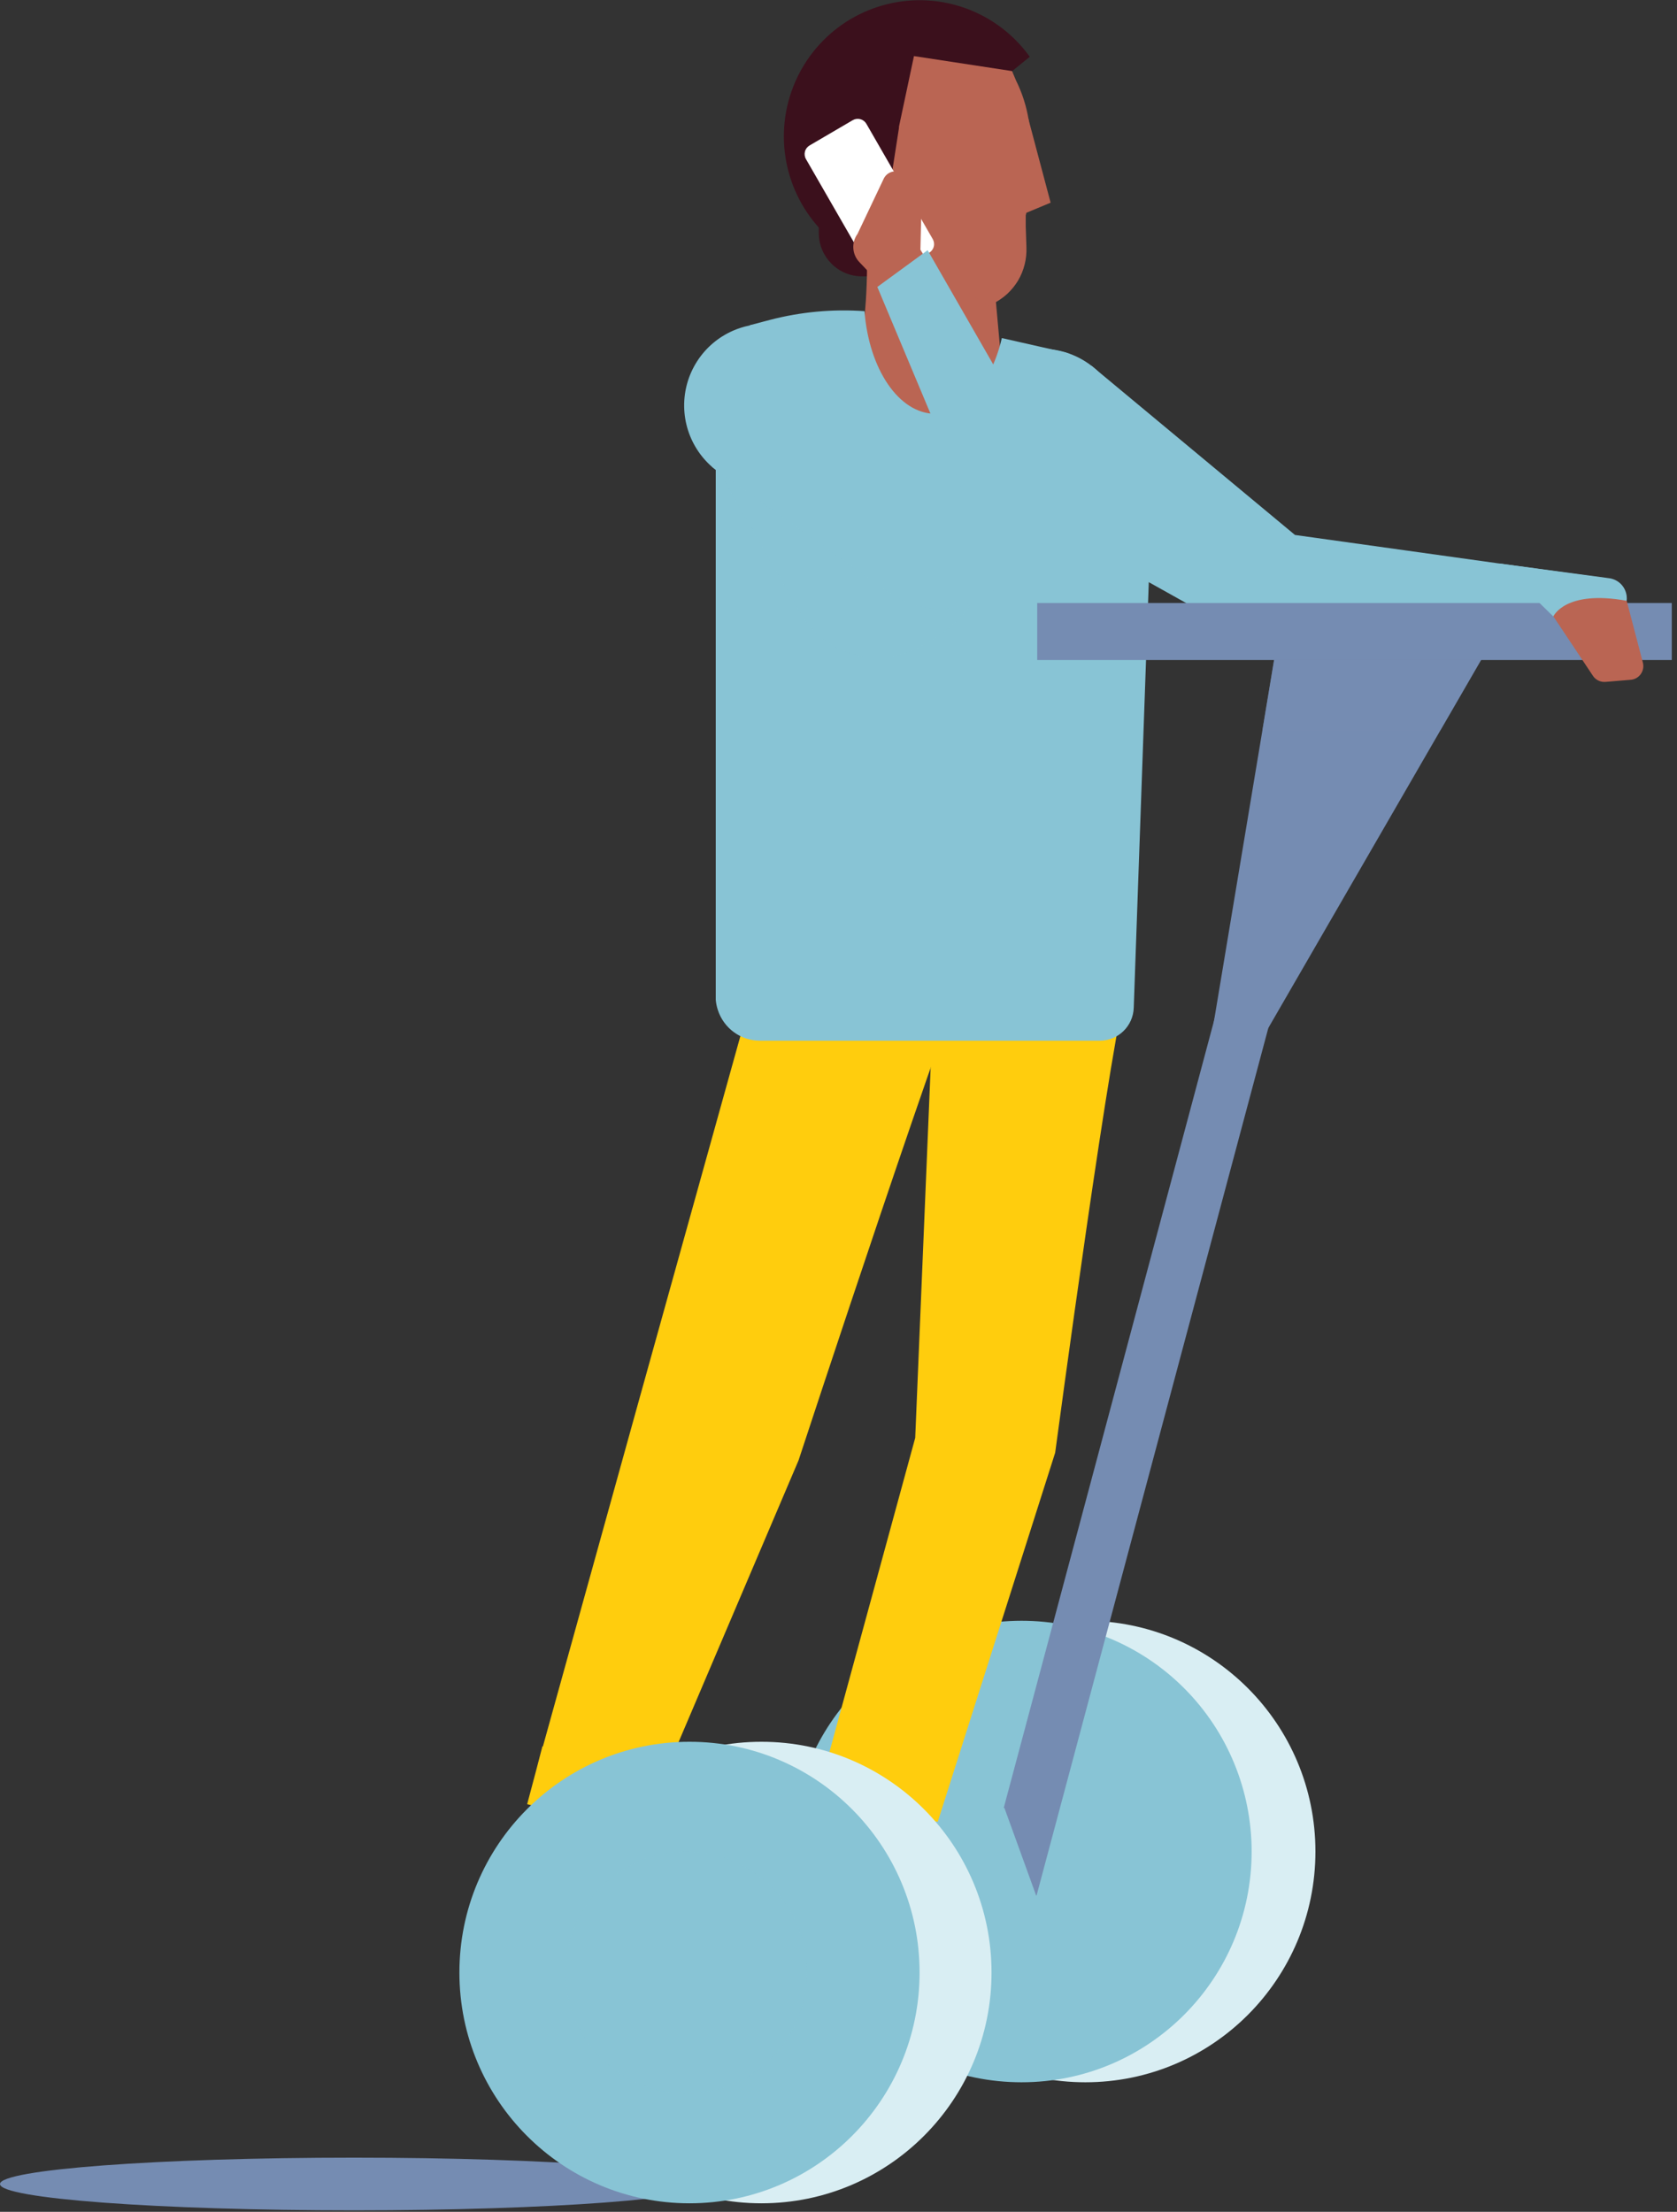 <?xml version="1.0" encoding="UTF-8"?>
<svg width="91px" height="120px" viewBox="0 0 91 120" version="1.1" xmlns="http://www.w3.org/2000/svg" xmlns:xlink="http://www.w3.org/1999/xlink">
    <rect x="0" y="0" width="91" height="120" fill="#333333" stroke="none"/>
    <!-- Generator: Sketch 53 (72520) - https://sketchapp.com -->
    <title>segway-03</title>
    <desc>Created with Sketch.</desc>
    <g id="Ikoner-och-illustrationer" stroke="none" stroke-width="1" fill="none" fill-rule="evenodd">
        <g id="Santander-illustrations" transform="translate(-675, -2111)">
            <g id="segway" transform="translate(363, 2111)">
                <g id="segway-03" transform="translate(312, 0)">
                    <path d="M49.595,14.993 L46.774,14.993 C45.48,14.993 44.431,13.941 44.431,12.643 L44.431,9.814 L49.595,9.814 L49.595,14.993 Z" id="Path" fill="#3B101C" fill-rule="nonzero"></path>
                    <path d="M71.38,100.453 C71.38,107.368 65.791,112.973 58.895,112.973 C52,112.973 46.41,107.368 46.41,100.453 C46.41,93.539 52,87.933 58.895,87.933 C65.791,87.933 71.38,93.539 71.38,100.453" id="Path" fill="#D9EEF3" fill-rule="nonzero"></path>
                    <path d="M60.583,21.595 C61.288,23.236 60.938,25.141 59.696,26.422 C58.454,27.703 56.566,28.107 54.91,27.447 C53.255,26.787 52.159,25.191 52.134,23.405 C52.109,21.619 53.16,19.993 54.796,19.287 C57.03,18.322 59.621,19.355 60.583,21.595" id="Path" fill="#88C4D5" fill-rule="nonzero"></path>
                    <path d="M52.971,51.404 C51.993,52.855 43.33,79.237 43.33,79.237 L35.945,96.575 L29.434,94.846 L33.074,81.728 L34.594,76.252 L42.502,47.859 L42.788,46.827 L52.971,51.404 Z" id="Path" fill="#FFCD0D" fill-rule="nonzero"></path>
                    <path d="M67.918,100.453 C67.918,107.368 62.328,112.973 55.433,112.973 C48.537,112.973 42.947,107.368 42.947,100.453 C42.947,93.539 48.537,87.933 55.433,87.933 C58.744,87.932 61.921,89.251 64.262,91.599 C66.604,93.947 67.919,97.132 67.918,100.453" id="Path" fill="#88C4D5" fill-rule="nonzero"></path>
                    <path d="M61.234,53.297 C60.46,54.867 57.257,78.817 57.257,78.817 L50.887,98.838 L44.203,98.003 L49.663,78.009 L50.842,49.72 L50.987,48.662 L61.234,53.297 Z" id="Path" fill="#FFCD0D" fill-rule="nonzero"></path>
                    <path d="M54.919,3.86 L55.879,3.08 C54.126,0.641 51.074,-0.49 48.161,0.221 C45.248,0.931 43.055,3.342 42.615,6.315 C42.176,9.289 43.577,12.234 46.16,13.761 L47.525,14.528 L51.952,9.814 L48.994,7.533 L49.554,3.938 L54.919,3.86 Z" id="Path" fill="#3B101C" fill-rule="nonzero"></path>
                    <path d="M54.008,15.997 L54.655,23.197 C53.279,23.673 51.813,23.829 50.368,23.653 C48.788,23.452 47.34,22.664 46.31,21.445 C46.31,21.445 47.579,15.449 46.792,11.129 C46.675,10.512 46.523,9.903 46.337,9.303 L54.008,15.997 Z" id="Path" fill="#BA6553" fill-rule="nonzero"></path>
                    <path d="M54.919,3.86 L55.137,4.376 C55.466,5.041 55.694,5.751 55.815,6.484 L55.815,6.484 C55.945,7.252 56.002,8.031 55.983,8.811 L55.983,8.811 C55.965,9.73 55.866,10.646 55.687,11.548 L55.687,11.548 C55.687,11.626 55.66,11.671 55.66,11.671 L55.66,12.274 L55.697,13.401 C55.725,14.041 55.567,14.675 55.242,15.226 C55.081,15.49 54.885,15.731 54.659,15.942 C54.542,16.051 54.415,16.15 54.282,16.239 C54.209,16.289 54.14,16.335 54.068,16.376 L53.895,16.467 L53.622,16.604 L48.462,13.163 L47.907,12.516 L48.062,11.512 L48.157,10.896 L48.23,10.494 L48.412,9.326 L48.439,9.144 L48.439,9.144 L48.781,6.944 L48.781,6.876 L49.595,3.043 L54.882,3.851 L54.919,3.86 Z" id="Path" fill="#BA6553" fill-rule="nonzero"></path>
                    <polygon id="Path" fill="#BA6553" fill-rule="nonzero" points="55.806 6.447 55.815 6.484 55.815 6.493 56.202 7.953 57.011 10.996 55.697 11.544 55.687 11.548 55.214 11.749 55.182 11.603 54.973 10.677 54.746 9.65"></polygon>
                    <path d="M48.357,9.226 C48.812,10.166 48.717,11.174 48.121,11.475 C47.525,11.776 46.651,11.252 46.187,10.307 C45.723,9.363 45.823,8.359 46.424,8.058 C47.024,7.757 47.893,8.281 48.357,9.226" id="Path" fill="#FFC5B9" fill-rule="nonzero"></path>
                    <path d="M45.582,20.245 C46.289,21.887 45.939,23.794 44.696,25.077 C43.454,26.36 41.563,26.766 39.905,26.105 C38.248,25.445 37.151,23.848 37.125,22.059 C37.1,20.271 38.152,18.644 39.79,17.936 C42.025,16.971 44.618,18.004 45.582,20.245" id="Path" fill="#88C4D5" fill-rule="nonzero"></path>
                    <path d="M0,118.494 C0,117.705 8.604,117.062 19.215,117.062 C29.825,117.062 38.429,117.719 38.429,118.494 C38.429,119.27 29.825,119.922 19.215,119.922 C8.604,119.922 0,119.284 0,118.494" id="Path" fill="#758CB2" fill-rule="nonzero"></path>
                    <path d="M29.434,94.745 L29.084,96.087 L28.606,97.884 L41.009,101.179 L42.492,100.937 L38.002,98.733 C38.002,98.733 35.827,97.237 35.909,96.452" id="Path" fill="#FFCD0D" fill-rule="nonzero"></path>
                    <path d="M62.376,30.493 L61.521,54.675 C61.489,55.673 60.673,56.464 59.678,56.464 L41.228,56.464 C40.191,56.458 39.274,55.787 38.953,54.798 C38.894,54.619 38.856,54.434 38.839,54.246 C38.839,54.183 38.839,54.114 38.839,54.046 L38.839,25.013 L41.669,21.363 L40.686,17.644 L41.774,17.357 C43.449,16.92 45.184,16.759 46.91,16.882 C47.152,20.021 48.776,22.449 50.751,22.449 C52.393,22.449 53.804,20.751 54.363,18.342 L57.835,19.127 C61.188,20.3 62.135,26.934 62.385,30.493" id="Path" fill="#88C4D5" fill-rule="nonzero"></path>
                    <g id="Group" opacity="0.6" style="mix-blend-mode: multiply;" transform="translate(38.675, 25.551)" fill="#88C4D5" fill-rule="nonzero">
                        <g id="Path">
                            <path d="M14.105,7.109 C13.267,8.291 12.112,9.21 10.774,9.76 C8.527,10.68 5.948,9.793 4.737,7.684 L0.369,0.068 L9.555,6.579 C10.882,7.523 12.598,7.723 14.105,7.109"></path>
                        </g>
                    </g>
                    <path d="M87.638,32.318 L87.483,32.487 C84.794,32.3 84.298,33.445 84.298,33.445 L71.558,34.713 C69.549,34.911 67.528,34.488 65.766,33.5 L53.845,26.843 L59.236,19.852 L70.27,29.024 L81.336,30.57 L87.301,31.392 C87.511,31.419 87.688,31.563 87.759,31.763 C87.83,31.963 87.783,32.186 87.638,32.341" id="Path" fill="#88C4D5" fill-rule="nonzero"></path>
                    <rect id="Rectangle" fill="#758CB2" fill-rule="nonzero" x="56.283" y="32.715" width="34.434" height="3.094"></rect>
                    <polygon id="Path" fill="#758CB2" fill-rule="nonzero" points="81.099 34.544 78.169 39.609 68.814 55.789 65.857 55.506 68.505 39.609 69.31 34.759"></polygon>
                    <path d="M73.237,33.545 L54.823,102.461" id="Path" stroke="#758CB2" stroke-width="2.948"></path>
                    <path d="M37.237,107.019 L55.36,100.453" id="Path" stroke="#88C4D5" stroke-width="5.051"></path>
                    <path d="M53.804,107.019 C53.804,113.934 48.214,119.539 41.319,119.539 C34.423,119.539 28.833,113.934 28.833,107.019 C28.833,100.104 34.423,94.499 41.319,94.499 C48.214,94.499 53.804,100.104 53.804,107.019" id="Path" fill="#D9EEF3" fill-rule="nonzero"></path>
                    <path d="M87.36,31.766 C87.594,31.712 87.84,31.774 88.02,31.933 C88.201,32.092 88.294,32.329 88.27,32.569 L88.27,32.596 L89.153,35.968 C89.202,36.179 89.158,36.401 89.031,36.576 C88.905,36.751 88.708,36.863 88.493,36.881 L87.128,36.995 C86.863,37.02 86.605,36.902 86.45,36.684 L84.293,33.445 L84.271,33.381 L84.271,33.381 C84.197,33.182 84.211,32.961 84.309,32.773 C84.407,32.585 84.58,32.448 84.785,32.395 L87.36,31.766 Z" id="Path" fill="#BA6553" fill-rule="nonzero"></path>
                    <path d="M87.333,31.373 C87.914,31.456 88.327,31.983 88.27,32.569 L88.27,32.596 C84.926,31.985 84.289,33.445 84.289,33.445 L81.336,30.57 L87.333,31.373 Z" id="Path" fill="#88C4D5" fill-rule="nonzero"></path>
                    <path d="M49.9,107.019 C49.9,113.934 44.31,119.539 37.415,119.539 C30.519,119.539 24.929,113.934 24.929,107.019 C24.929,100.104 30.519,94.499 37.415,94.499 C44.31,94.499 49.9,100.104 49.9,107.019" id="Path" fill="#88C4D5" fill-rule="nonzero"></path>
                    <g id="Group" opacity="0.6" style="mix-blend-mode: multiply;" transform="translate(30.485, 100.38)" fill="#88C4D5" fill-rule="nonzero">
                        <g id="Path">
                            <path d="M13.3,6.639 C13.3,10.265 10.368,13.205 6.752,13.205 C3.136,13.205 0.205,10.265 0.205,6.639 C0.205,3.013 3.136,0.073 6.752,0.073 C10.368,0.073 13.3,3.013 13.3,6.639"></path>
                        </g>
                    </g>
                    <path d="M50.414,13.716 L48.075,15.084 C47.951,15.157 47.802,15.176 47.663,15.139 C47.524,15.101 47.405,15.009 47.334,14.884 L43.735,8.633 C43.662,8.508 43.643,8.359 43.68,8.219 C43.718,8.079 43.81,7.961 43.935,7.889 L46.273,6.52 C46.398,6.448 46.547,6.428 46.686,6.466 C46.825,6.503 46.944,6.595 47.015,6.721 L50.614,12.972 C50.686,13.097 50.706,13.246 50.668,13.385 C50.631,13.525 50.539,13.644 50.414,13.716" id="Path" fill="#FFFFFF" fill-rule="nonzero"></path>
                    <path d="M48.453,16.129 L46.633,14.222 C46.233,13.803 46.191,13.157 46.533,12.689 L47.962,9.678 C48.07,9.467 48.276,9.326 48.511,9.301 C48.745,9.276 48.977,9.371 49.126,9.554 L49.854,10.467 C49.973,10.618 50.027,10.81 50.005,11.001 L49.945,13.547 L50.996,15.276 L48.453,16.129 Z" id="Path" fill="#BA6553" fill-rule="nonzero"></path>
                    <path d="M55.51,22.581 L50.337,13.574 L47.607,15.568 L52.157,26.414 L44.504,18.447 L38.639,25.328 L48.23,32.126 C50.185,33.525 52.872,33.25 54.504,31.483 C56.753,29.059 57.16,25.448 55.51,22.581" id="Path" fill="#88C4D5" fill-rule="nonzero"></path>
                    <g id="Group" opacity="0.6" style="mix-blend-mode: multiply;" transform="translate(68.25, 35.589)" fill="#758CB2" fill-rule="nonzero">
                        <g id="Path">
                            <polygon points="12.117 0.219 9.919 4.02 0.255 4.02 0.887 0.219"></polygon>
                        </g>
                    </g>
                </g>
            </g>
            <g id="Slices" transform="translate(301, 446)"></g>
        </g>
    </g>
</svg>